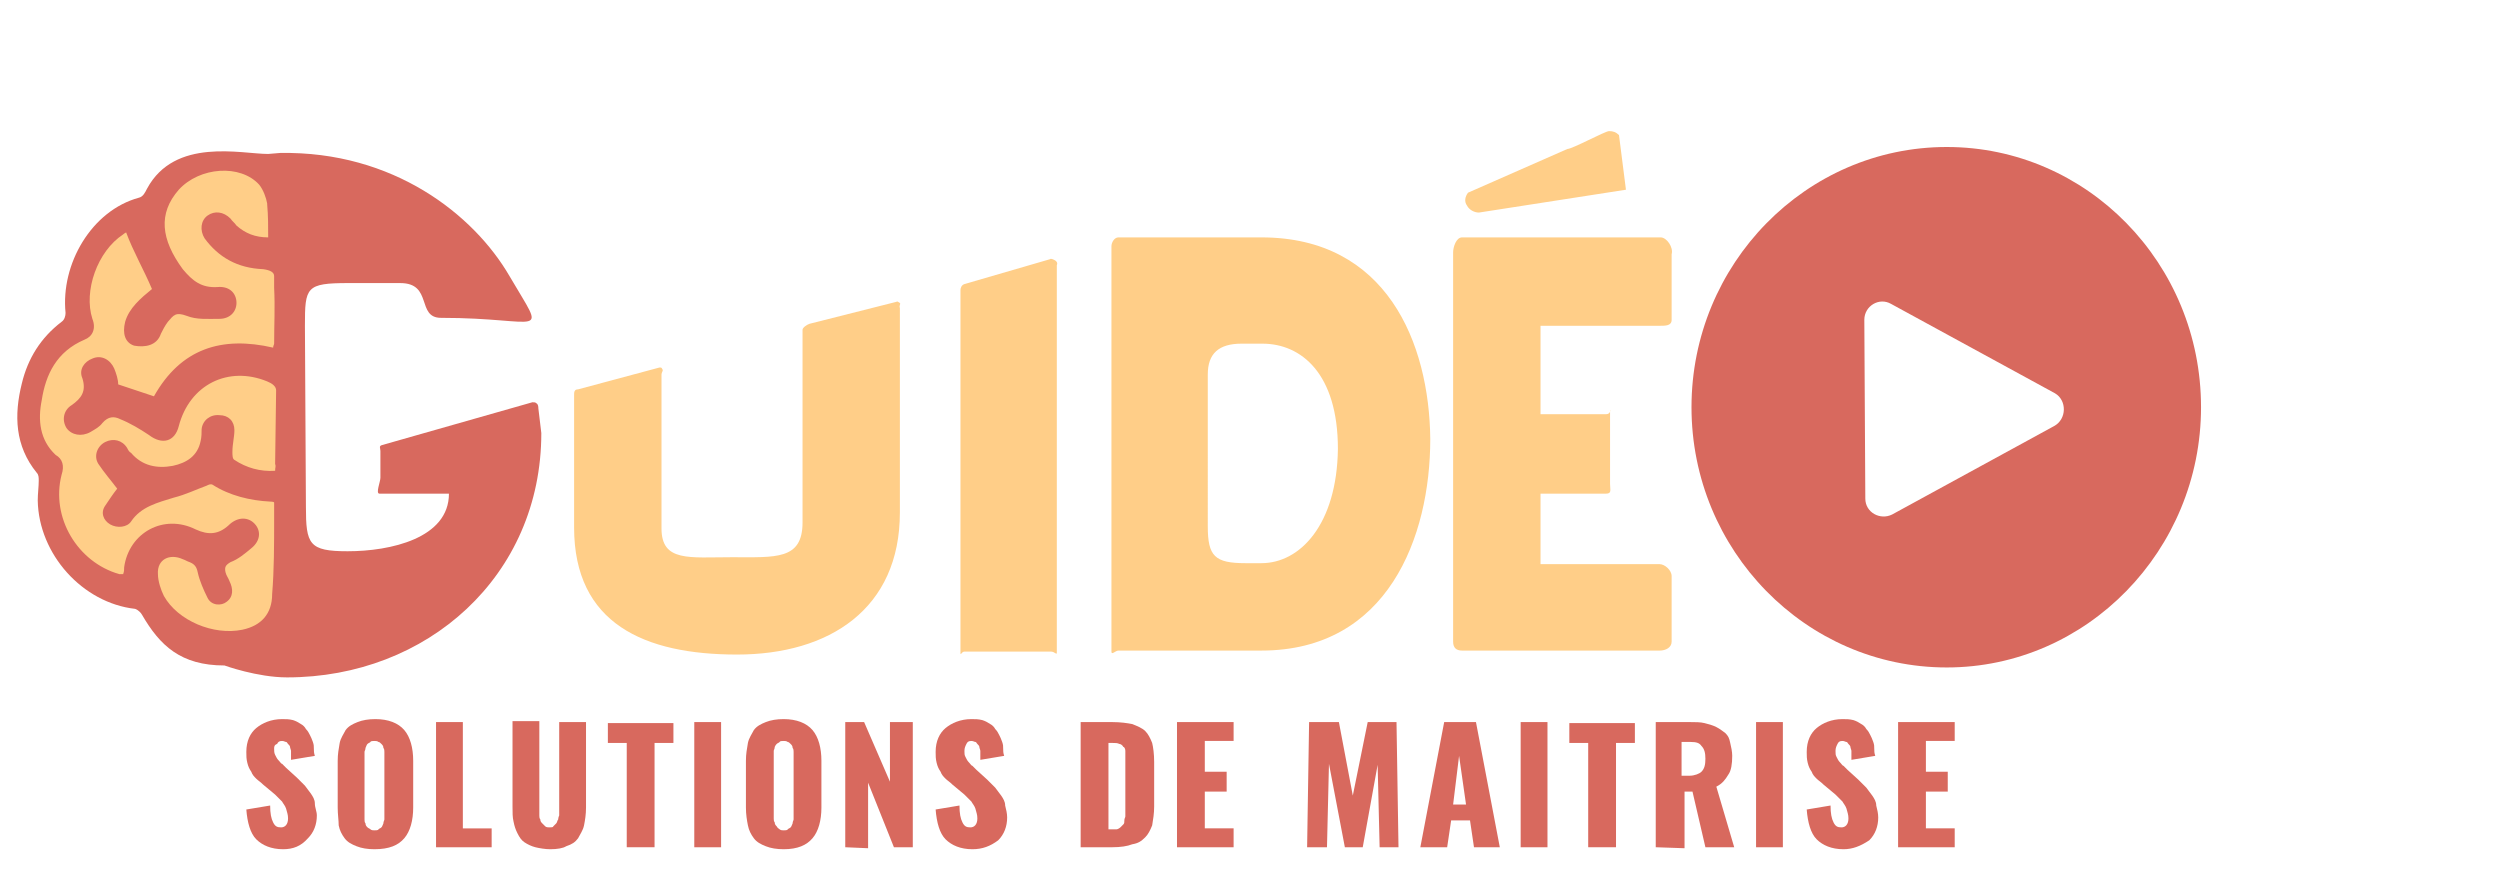 <?xml version="1.0" encoding="utf-8"?>
<!-- Generator: Adobe Illustrator 19.2.1, SVG Export Plug-In . SVG Version: 6.00 Build 0)  -->
<svg version="1.1" id="Calque_1" xmlns="http://www.w3.org/2000/svg" xmlns:xlink="http://www.w3.org/1999/xlink" x="0px" y="0px"
	 viewBox="0 0 251.7 88" style="enable-background:new 0 0 251.7 88;" xml:space="preserve">
<style type="text/css">
	.st0{fill:#FFCE88;}
	.st1{fill:#D8695E;}
</style>
<g>
	<g>
		<g>
			<g>
				<g>
					<path class="st0" d="M167.2,23.9h-20c-0.6,0-0.9,1-0.9,1.5v39.2c0,0.6,0.3,0.9,0.9,0.9h19.9c0.6,0,1.2-0.3,1.2-0.9V58
						c0-0.6-0.7-1.2-1.2-1.2h-12v-7.1h6.6c0.6,0,0.4-0.4,0.4-1v-7.2c0-0.6,0.2,0.2-0.4,0.2h-6.6v-8.9h12c0.6,0,1.2,0,1.2-0.6v-6.6
						C168.5,24.9,167.8,23.9,167.2,23.9z"/>
				</g>
			</g>
		</g>
	</g>
</g>
<g>
	<g>
		<path class="st1" d="M28.5,85.5c-1.2,0-2.1-0.4-2.7-1c-0.6-0.6-0.9-1.7-1-3l2.4-0.4c0,0.8,0.1,1.3,0.3,1.7
			c0.2,0.4,0.4,0.5,0.8,0.5c0.4,0,0.7-0.3,0.7-0.9c0-0.4-0.1-0.6-0.2-1c-0.1-0.3-0.3-0.5-0.4-0.7c-0.2-0.2-0.4-0.4-0.7-0.7l-1.2-1
			c-0.3-0.3-0.5-0.4-0.7-0.6c-0.2-0.2-0.4-0.4-0.5-0.7c-0.2-0.3-0.3-0.5-0.4-0.9c-0.1-0.4-0.1-0.7-0.1-1.1c0-1.1,0.4-1.9,1-2.4
			s1.5-0.9,2.6-0.9c0.4,0,0.7,0,1.1,0.1c0.3,0.1,0.5,0.2,0.8,0.4c0.2,0.1,0.4,0.3,0.5,0.5c0.2,0.2,0.3,0.4,0.4,0.6
			c0.1,0.2,0.2,0.4,0.3,0.7c0.1,0.3,0.1,0.4,0.1,0.7c0,0.2,0,0.4,0.1,0.7l-2.4,0.4c0-0.2,0-0.4,0-0.5s0-0.3,0-0.4s-0.1-0.3-0.1-0.4
			c0-0.1-0.1-0.2-0.2-0.3c-0.1-0.1-0.1-0.2-0.2-0.2c-0.1,0-0.2-0.1-0.4-0.1c-0.3,0-0.4,0.1-0.5,0.3c-0.3,0.1-0.3,0.3-0.3,0.5
			s0,0.4,0.1,0.6s0.2,0.4,0.3,0.5c0.2,0.2,0.3,0.4,0.4,0.4c0.1,0.1,0.3,0.3,0.4,0.4l1.1,1c0.3,0.3,0.5,0.5,0.8,0.8
			c0.2,0.3,0.4,0.5,0.6,0.8c0.2,0.3,0.4,0.6,0.4,1s0.2,0.8,0.2,1.2c0,0.9-0.3,1.7-0.9,2.3C30.3,85.2,29.5,85.5,28.5,85.5z"/>
		<path class="st1" d="M37.7,85.5c-0.7,0-1.3-0.1-1.8-0.3c-0.5-0.2-0.9-0.4-1.2-0.8c-0.3-0.4-0.5-0.8-0.6-1.3
			C34.1,82.6,34,82,34,81.3v-4.7c0-0.7,0.1-1.2,0.2-1.8c0.1-0.5,0.4-0.9,0.6-1.3c0.3-0.4,0.7-0.6,1.2-0.8c0.5-0.2,1.1-0.3,1.8-0.3
			c1.3,0,2.3,0.4,2.9,1.1c0.6,0.7,0.9,1.8,0.9,3.1v4.7c0,1.3-0.3,2.4-0.9,3.1C40.1,85.1,39.2,85.5,37.7,85.5z M37.3,83.5
			c0.1,0.1,0.3,0.1,0.4,0.1s0.4,0,0.4-0.1c0.1-0.1,0.2-0.1,0.3-0.2c0.1-0.1,0.1-0.2,0.2-0.4c0-0.2,0.1-0.3,0.1-0.4
			c0-0.1,0-0.3,0-0.4v-6c0-0.2,0-0.4,0-0.4c0-0.1,0-0.3-0.1-0.4c0-0.2-0.1-0.3-0.2-0.4c-0.1-0.1-0.2-0.2-0.3-0.2
			c-0.1-0.1-0.3-0.1-0.4-0.1s-0.4,0-0.4,0.1c-0.1,0.1-0.2,0.1-0.3,0.2c-0.1,0.1-0.1,0.2-0.2,0.4c0,0.2-0.1,0.3-0.1,0.4
			c0,0.1,0,0.3,0,0.4v6c0,0.2,0,0.4,0,0.4c0,0.1,0,0.3,0.1,0.4c0,0.2,0.1,0.3,0.2,0.4C37.1,83.4,37.2,83.4,37.3,83.5z"/>
		<path class="st1" d="M43.9,85.3V72.7h2.7v10.7h2.9v1.9C49.6,85.3,43.9,85.3,43.9,85.3z"/>
		<path class="st1" d="M55.4,85.5c-0.5,0-1.1-0.1-1.5-0.2c-0.4-0.1-0.8-0.3-1.1-0.5c-0.3-0.2-0.5-0.5-0.7-0.9
			c-0.2-0.4-0.3-0.7-0.4-1.2c-0.1-0.4-0.1-0.9-0.1-1.5v-8.6h2.7v9c0,0.2,0,0.4,0,0.5s0,0.3,0.1,0.4c0,0.2,0.1,0.3,0.2,0.4
			c0.1,0.1,0.2,0.2,0.3,0.3c0.1,0.1,0.3,0.1,0.4,0.1c0.2,0,0.4,0,0.4-0.1c0.1-0.1,0.2-0.2,0.3-0.3c0.1-0.1,0.1-0.3,0.2-0.4
			c0-0.2,0.1-0.4,0.1-0.4c0-0.2,0-0.3,0-0.5v-8.9h2.7v8.6c0,0.7-0.1,1.3-0.2,1.8c-0.1,0.5-0.4,0.9-0.6,1.3c-0.3,0.4-0.6,0.6-1.2,0.8
			C56.7,85.4,56.1,85.5,55.4,85.5z"/>
		<path class="st1" d="M63.1,85.3V74.8h-1.9v-2h6.6v2h-1.9v10.5H63.1z"/>
		<path class="st1" d="M69.9,85.3V72.7h2.7v12.6C72.6,85.3,69.9,85.3,69.9,85.3z"/>
		<path class="st1" d="M78.9,85.5c-0.7,0-1.3-0.1-1.8-0.3c-0.5-0.2-0.9-0.4-1.2-0.8c-0.3-0.4-0.5-0.8-0.6-1.3
			c-0.1-0.5-0.2-1.1-0.2-1.8v-4.7c0-0.7,0.1-1.2,0.2-1.8c0.1-0.5,0.4-0.9,0.6-1.3c0.3-0.4,0.7-0.6,1.2-0.8c0.5-0.2,1.1-0.3,1.8-0.3
			c1.3,0,2.3,0.4,2.9,1.1s0.9,1.8,0.9,3.1v4.7c0,1.3-0.3,2.4-0.9,3.1S80.3,85.5,78.9,85.5z M78.5,83.5c0.1,0.1,0.3,0.1,0.4,0.1
			s0.4,0,0.4-0.1c0.1-0.1,0.2-0.1,0.3-0.2c0.1-0.1,0.1-0.2,0.2-0.4c0-0.2,0.1-0.3,0.1-0.4c0-0.1,0-0.3,0-0.4v-6c0-0.2,0-0.4,0-0.4
			c0-0.1,0-0.3-0.1-0.4c0-0.2-0.1-0.3-0.2-0.4c-0.1-0.1-0.2-0.2-0.3-0.2c-0.1-0.1-0.3-0.1-0.4-0.1s-0.4,0-0.4,0.1
			c-0.1,0.1-0.2,0.1-0.3,0.2C78.1,75,78.1,75,78,75.2c0,0.2-0.1,0.3-0.1,0.4c0,0.1,0,0.3,0,0.4v6c0,0.2,0,0.4,0,0.4
			c0,0.1,0,0.3,0.1,0.4c0,0.2,0.1,0.3,0.2,0.4C78.3,83.4,78.4,83.4,78.5,83.5z"/>
		<path class="st1" d="M85.1,85.3V72.7h1.9l2.6,6v-6h2.3v12.6h-1.9l-2.6-6.5v6.6L85.1,85.3L85.1,85.3z"/>
		<path class="st1" d="M97.9,85.5c-1.2,0-2.1-0.4-2.7-1c-0.6-0.6-0.9-1.7-1-3l2.4-0.4c0,0.8,0.1,1.3,0.3,1.7
			c0.2,0.4,0.4,0.5,0.8,0.5c0.4,0,0.7-0.3,0.7-0.9c0-0.4-0.1-0.6-0.2-1c-0.1-0.3-0.3-0.5-0.4-0.7c-0.2-0.2-0.4-0.4-0.7-0.7l-1.2-1
			c-0.3-0.3-0.5-0.4-0.7-0.6c-0.2-0.2-0.4-0.4-0.5-0.7c-0.2-0.3-0.3-0.5-0.4-0.9c-0.1-0.4-0.1-0.7-0.1-1.1c0-1.1,0.4-1.9,1-2.4
			c0.6-0.5,1.5-0.9,2.6-0.9c0.4,0,0.7,0,1.1,0.1c0.3,0.1,0.5,0.2,0.8,0.4c0.2,0.1,0.4,0.3,0.5,0.5c0.2,0.2,0.3,0.4,0.4,0.6
			c0.1,0.2,0.2,0.4,0.3,0.7c0.1,0.3,0.1,0.4,0.1,0.7c0,0.2,0,0.4,0.1,0.7l-2.4,0.4c0-0.2,0-0.4,0-0.5s0-0.3,0-0.4s-0.1-0.3-0.1-0.4
			c0-0.1-0.1-0.2-0.2-0.3c-0.1-0.1-0.1-0.2-0.2-0.2c-0.1,0-0.2-0.1-0.4-0.1c-0.3,0-0.4,0.1-0.5,0.3c-0.1,0.2-0.2,0.4-0.2,0.7
			c0,0.3,0,0.4,0.1,0.6c0.1,0.2,0.2,0.4,0.3,0.5c0.2,0.2,0.3,0.4,0.4,0.4c0.1,0.1,0.3,0.3,0.4,0.4l1.1,1c0.3,0.3,0.5,0.5,0.8,0.8
			c0.2,0.3,0.4,0.5,0.6,0.8s0.4,0.6,0.4,1c0.1,0.4,0.2,0.8,0.2,1.2c0,0.9-0.3,1.7-0.9,2.3C99.7,85.2,98.9,85.5,97.9,85.5z"/>
		<path class="st1" d="M108.8,85.3V72.7h3.2c0.8,0,1.5,0.1,2,0.2c0.5,0.2,1,0.4,1.3,0.7s0.5,0.7,0.7,1.2c0.1,0.4,0.2,1.1,0.2,1.9
			v4.5c0,0.7-0.1,1.3-0.2,1.9c-0.2,0.5-0.4,0.9-0.7,1.2c-0.4,0.4-0.7,0.6-1.3,0.7c-0.5,0.2-1.2,0.3-2,0.3H108.8z M111.5,83.5h0.4
			c0.2,0,0.4,0,0.5,0s0.3-0.1,0.4-0.2c0.1-0.1,0.2-0.2,0.3-0.3c0.1-0.1,0.1-0.2,0.1-0.4c0-0.2,0.1-0.3,0.1-0.4s0-0.4,0-0.5v-5.4
			c0-0.4,0-0.5,0-0.7c0-0.2-0.1-0.4-0.2-0.4c-0.1-0.2-0.3-0.3-0.4-0.3c-0.2-0.1-0.4-0.1-0.7-0.1h-0.4V83.5z"/>
		<path class="st1" d="M118.5,85.3V72.7h5.7v1.9h-2.9v3.1h2.2v2h-2.2v3.7h2.9v1.9C124.2,85.3,118.5,85.3,118.5,85.3z"/>
		<path class="st1" d="M131.6,85.3l0.2-12.6h3l1.4,7.4l1.5-7.4h2.9l0.2,12.6h-1.9l-0.2-8.3l-1.5,8.3h-1.8l-1.6-8.4l-0.2,8.4H131.6z"
			/>
		<path class="st1" d="M143,85.3l2.4-12.6h3.2l2.4,12.6h-2.6l-0.4-2.7h-1.9l-0.4,2.7H143z M146.3,81h1.3l-0.7-4.9L146.3,81z"/>
		<path class="st1" d="M153.1,85.3V72.7h2.7v12.6C155.8,85.3,153.1,85.3,153.1,85.3z"/>
		<path class="st1" d="M159.9,85.3V74.8h-1.9v-2h6.6v2h-1.9v10.5H159.9z"/>
		<path class="st1" d="M166.7,85.3V72.7h3.5c0.5,0,1,0,1.4,0.1c0.4,0.1,0.8,0.2,1.2,0.4c0.4,0.2,0.6,0.4,0.9,0.6
			c0.3,0.3,0.4,0.5,0.5,1c0.1,0.4,0.2,0.9,0.2,1.3c0,0.8-0.1,1.5-0.4,1.9c-0.3,0.5-0.6,0.9-1.2,1.2l1.8,6.1h-2.9l-1.3-5.6h-0.8v5.7
			L166.7,85.3L166.7,85.3z M169.4,78.1h0.7c0.5,0,1-0.2,1.2-0.4c0.3-0.3,0.4-0.7,0.4-1.3c0-0.6-0.1-1-0.4-1.3
			c-0.2-0.3-0.5-0.4-1.1-0.4h-0.9V78.1z"/>
		<path class="st1" d="M176.8,85.3V72.7h2.7v12.6C179.5,85.3,176.8,85.3,176.8,85.3z"/>
		<path class="st1" d="M185.6,85.5c-1.2,0-2.1-0.4-2.7-1c-0.6-0.6-0.9-1.7-1-3l2.4-0.4c0,0.8,0.1,1.3,0.3,1.7
			c0.2,0.4,0.4,0.5,0.8,0.5c0.4,0,0.7-0.3,0.7-0.9c0-0.4-0.1-0.6-0.2-1c-0.1-0.3-0.3-0.5-0.4-0.7c-0.2-0.2-0.4-0.4-0.7-0.7l-1.2-1
			c-0.3-0.3-0.5-0.4-0.7-0.6c-0.2-0.2-0.4-0.4-0.5-0.7c-0.2-0.3-0.3-0.5-0.4-0.9c-0.1-0.4-0.1-0.7-0.1-1.1c0-1.1,0.4-1.9,1-2.4
			c0.6-0.5,1.5-0.9,2.6-0.9c0.4,0,0.7,0,1.1,0.1c0.3,0.1,0.5,0.2,0.8,0.4c0.2,0.1,0.4,0.3,0.5,0.5c0.2,0.2,0.3,0.4,0.4,0.6
			c0.1,0.2,0.2,0.4,0.3,0.7c0.1,0.3,0.1,0.4,0.1,0.7c0,0.2,0,0.4,0.1,0.7l-2.4,0.4c0-0.2,0-0.4,0-0.5s0-0.3,0-0.4s-0.1-0.3-0.1-0.4
			c0-0.1-0.1-0.2-0.2-0.3c-0.1-0.1-0.1-0.2-0.2-0.2s-0.2-0.1-0.4-0.1c-0.3,0-0.4,0.1-0.5,0.3c-0.1,0.2-0.2,0.4-0.2,0.7
			c0,0.3,0,0.4,0.1,0.6s0.2,0.4,0.3,0.5c0.2,0.2,0.3,0.4,0.4,0.4c0.1,0.1,0.3,0.3,0.4,0.4l1.1,1c0.3,0.3,0.5,0.5,0.8,0.8
			c0.2,0.3,0.4,0.5,0.6,0.8c0.2,0.3,0.4,0.6,0.4,1c0.1,0.4,0.2,0.8,0.2,1.2c0,0.9-0.3,1.7-0.9,2.3C187.3,85.2,186.5,85.5,185.6,85.5
			z"/>
		<path class="st1" d="M191.1,85.3V72.7h5.7v1.9h-2.9v3.1h2.2v2h-2.2v3.7h2.9v1.9C196.7,85.3,191.1,85.3,191.1,85.3z"/>
	</g>
</g>
<path class="st1" d="M196,14.8c-14.2,0-25.7,11.8-25.7,26.2s11.5,26.2,25.7,26.2c14.1,0,25.6-11.8,25.6-26.2
	C221.6,26.5,210.1,14.8,196,14.8z M206.8,42.9l-16.3,8.9c-1.2,0.6-2.7-0.2-2.7-1.6l-0.1-18c0-1.4,1.5-2.3,2.7-1.6l16.5,9
	C208.1,40.3,208.1,42.2,206.8,42.9z"/>
<path class="st1" d="M35.1,28.5c-4.3,0-4.4,0.4-4.4,4.3c0,0.4,0.1,17.4,0.1,18.2c0,3.8,0.3,4.5,4.2,4.5c4.3,0,10.2-1.3,10.2-5.8h-7
	c-0.4,0,0.1-1.2,0.1-1.6v-2.7c0-0.3-0.2-0.5,0.2-0.6l15.1-4.3c0.2,0,0.3,0,0.4,0.1c0.2,0.1,0.2,0.4,0.2,0.5l0.3,2.5
	c0,14.4-11.5,24.6-25.6,24.6l0,0c-3,0-6.3-1.2-6.3-1.2c-4.4,0-6.5-2-8.3-5.1c-0.1-0.2-0.4-0.5-0.7-0.6c-5.3-0.6-9.7-5.5-9.8-10.9
	c0-0.7,0.1-1.4,0.1-2c0-0.3,0-0.6-0.2-0.8c-2.2-2.7-2.3-5.8-1.5-9c0.6-2.5,1.9-4.6,4-6.2c0.3-0.2,0.4-0.6,0.4-0.9
	C6.1,26.6,9.2,21.2,14,19.9c0.4-0.1,0.6-0.5,0.8-0.9c2.8-5.2,9.5-3.5,12.2-3.5l1.2-0.1c11.4-0.2,19.5,6.2,23.1,12.4
	c3.8,6.5,3.5,4.2-6.9,4.2c-2.5,0-0.8-3.5-4.1-3.5C38.4,28.5,37.7,28.5,35.1,28.5z"/>
<path class="st0" d="M27.6,52.2c0-0.5,0-1.1,0-1.6c0-0.1-0.4-0.1-0.4-0.1c-2-0.1-4.1-0.6-5.8-1.7c-0.2-0.1-0.4,0-0.6,0.1
	c-1.1,0.4-2.1,0.9-3.3,1.2c-1.6,0.5-3.3,0.9-4.3,2.4c-0.4,0.6-1.4,0.7-2.1,0.3c-0.7-0.4-1-1.2-0.5-1.9c0.4-0.6,0.8-1.2,1.2-1.7
	c-0.6-0.8-1.3-1.6-1.9-2.5c-0.5-0.8-0.1-1.8,0.7-2.2c0.8-0.4,1.7-0.2,2.2,0.6c0.1,0.2,0.2,0.4,0.4,0.5c1.1,1.3,2.6,1.6,4.2,1.3
	c1.4-0.3,2.5-1,2.8-2.5c0.1-0.4,0.1-0.9,0.1-1.2c0.1-0.9,0.9-1.5,1.8-1.4c0.9,0,1.5,0.6,1.5,1.5c0,0.7-0.2,1.4-0.2,2.2
	c0,0.3,0,0.7,0.2,0.8c1.2,0.8,2.6,1.2,4.1,1.1c0-0.4,0.1-0.4,0-0.7l0.1-7.4c0-0.4-0.4-0.7-0.9-0.9c-3.9-1.6-7.8,0.3-8.9,4.5
	c-0.4,1.6-1.7,1.9-3,0.9c-0.9-0.6-1.9-1.2-2.9-1.6c-0.6-0.3-1.2-0.3-1.8,0.4c-0.3,0.4-0.7,0.6-1.2,0.9c-0.9,0.5-1.9,0.3-2.4-0.4
	c-0.5-0.8-0.3-1.8,0.5-2.3c1-0.7,1.5-1.4,1.1-2.7c-0.4-0.9,0.2-1.7,1-2c0.9-0.4,1.8,0.1,2.2,1c0.2,0.5,0.4,1.1,0.4,1.6
	c1.2,0.4,2.4,0.8,3.6,1.2c2.7-4.8,6.8-6.1,12-4.9c0-0.2,0.1-0.3,0.1-0.4c0-1.9,0.1-3.7,0-5.6c0-0.4,0-0.8,0-1.2s-0.4-0.6-1.1-0.7
	C23.9,27,22,25.9,20.6,24c-0.5-0.8-0.4-1.8,0.3-2.3c0.7-0.5,1.6-0.4,2.3,0.3c0.2,0.3,0.4,0.4,0.6,0.7c0.9,0.8,1.9,1.2,3.2,1.2
	c0-1.1,0-2.2-0.1-3.3v-0.1c-0.1-0.6-0.4-1.4-0.8-1.9c-1.9-2.1-6-1.8-8.1,0.5c-2.1,2.4-1.8,5,0.4,8c1,1.2,1.9,1.9,3.5,1.8
	c1.1-0.1,1.8,0.5,1.9,1.4c0.1,1-0.6,1.8-1.7,1.8c-1.2,0-2.3,0.1-3.3-0.3c-1.1-0.4-1.3-0.1-1.9,0.6c-0.3,0.4-0.5,0.8-0.7,1.2
	c-0.4,1.2-1.6,1.4-2.7,1.2c-0.9-0.3-1.2-1.2-0.9-2.4c0.4-1.4,1.6-2.4,2.7-3.3c-0.8-1.9-1.9-3.8-2.6-5.7c0,0-0.2,0.1-0.3,0.2
	c-2.6,1.7-4,5.7-3.1,8.5c0.4,1,0,1.8-0.8,2.1c-2.8,1.2-3.9,3.5-4.3,6.1c-0.4,2-0.2,4,1.4,5.5c0.7,0.4,0.9,1.1,0.6,2
	c-1.1,4.3,1.6,8.8,5.8,10c0.1,0,0.2,0,0.4,0c0.1-0.3,0.1-0.4,0.1-0.7c0.5-3.5,4-5.4,7.2-3.8c1.3,0.6,2.3,0.5,3.3-0.4
	c0.8-0.8,1.8-0.9,2.5-0.3c0.8,0.7,0.8,1.8-0.2,2.6c-0.6,0.5-1.3,1.1-2.1,1.4c-0.5,0.3-0.6,0.5-0.5,1c0.1,0.4,0.3,0.6,0.4,0.9
	c0.4,0.8,0.4,1.6-0.3,2.1c-0.5,0.4-1.5,0.4-1.9-0.4c-0.4-0.8-0.8-1.7-1-2.6c-0.1-0.5-0.3-0.8-0.8-1c-0.3-0.1-0.4-0.2-0.7-0.3
	c-1.3-0.6-2.6,0-2.5,1.5c0,0.7,0.3,1.6,0.6,2.2c1.4,2.5,5,4,7.9,3.4c1.9-0.4,3-1.6,3-3.6C27.6,57.4,27.6,54.8,27.6,52.2z"/>
<g>
	<path class="st0" d="M90.6,30.5c-0.2-0.1-0.2-0.2-0.4-0.1l-8.7,2.2c-0.3,0.1-0.7,0.4-0.7,0.6v19.4c0,3.8-2.7,3.5-7.1,3.5
		c-4.3,0-7.1,0.5-7.1-2.9V37.7c0-0.2,0.2-0.4,0.1-0.5C66.6,37,66.6,37,66.4,37l-8.2,2.2c-0.4,0-0.4,0.3-0.4,0.6v13.3
		c0,9.7,7.1,12.8,16.4,12.8s16.4-4.6,16.4-14.3V31C90.5,30.8,90.7,30.6,90.6,30.5z"/>
	<path class="st0" d="M106.2,26.2c-0.2-0.1-0.4-0.2-0.5-0.1l-8.6,2.5c-0.3,0.1-0.4,0.4-0.4,0.6v36.5c0,0.4,0.1-0.1,0.4-0.1h8.7
		c0.4,0,0.6,0.4,0.6,0.1v-39C106.5,26.5,106.4,26.3,106.2,26.2z"/>
	<path class="st0" d="M127,23.9h-14.4c-0.4,0-0.7,0.5-0.7,0.9v40.8c0,0.4,0.4-0.1,0.7-0.1H127c12.7,0,17-11.4,17-21.3
		C143.9,34.5,139.6,23.9,127,23.9z M127,56.7h-1.6c-3.1,0-3.8-0.7-3.8-3.7V37.7c0-2.1,1.1-3.1,3.4-3.1h2.1c3.9,0,7.6,3,7.6,10.6
		C134.6,52.8,130.9,56.7,127,56.7z"/>
</g>
<path class="st0" d="M163,13.6c-0.3-0.3-0.6-0.4-1-0.4c-0.4,0-3.7,1.8-4.2,1.8l-10,4.4c-0.3,0.4-0.4,0.9-0.1,1.3
	c0.2,0.4,0.7,0.7,1.2,0.7l14.8-2.3L163,13.6z"/>
</svg>
